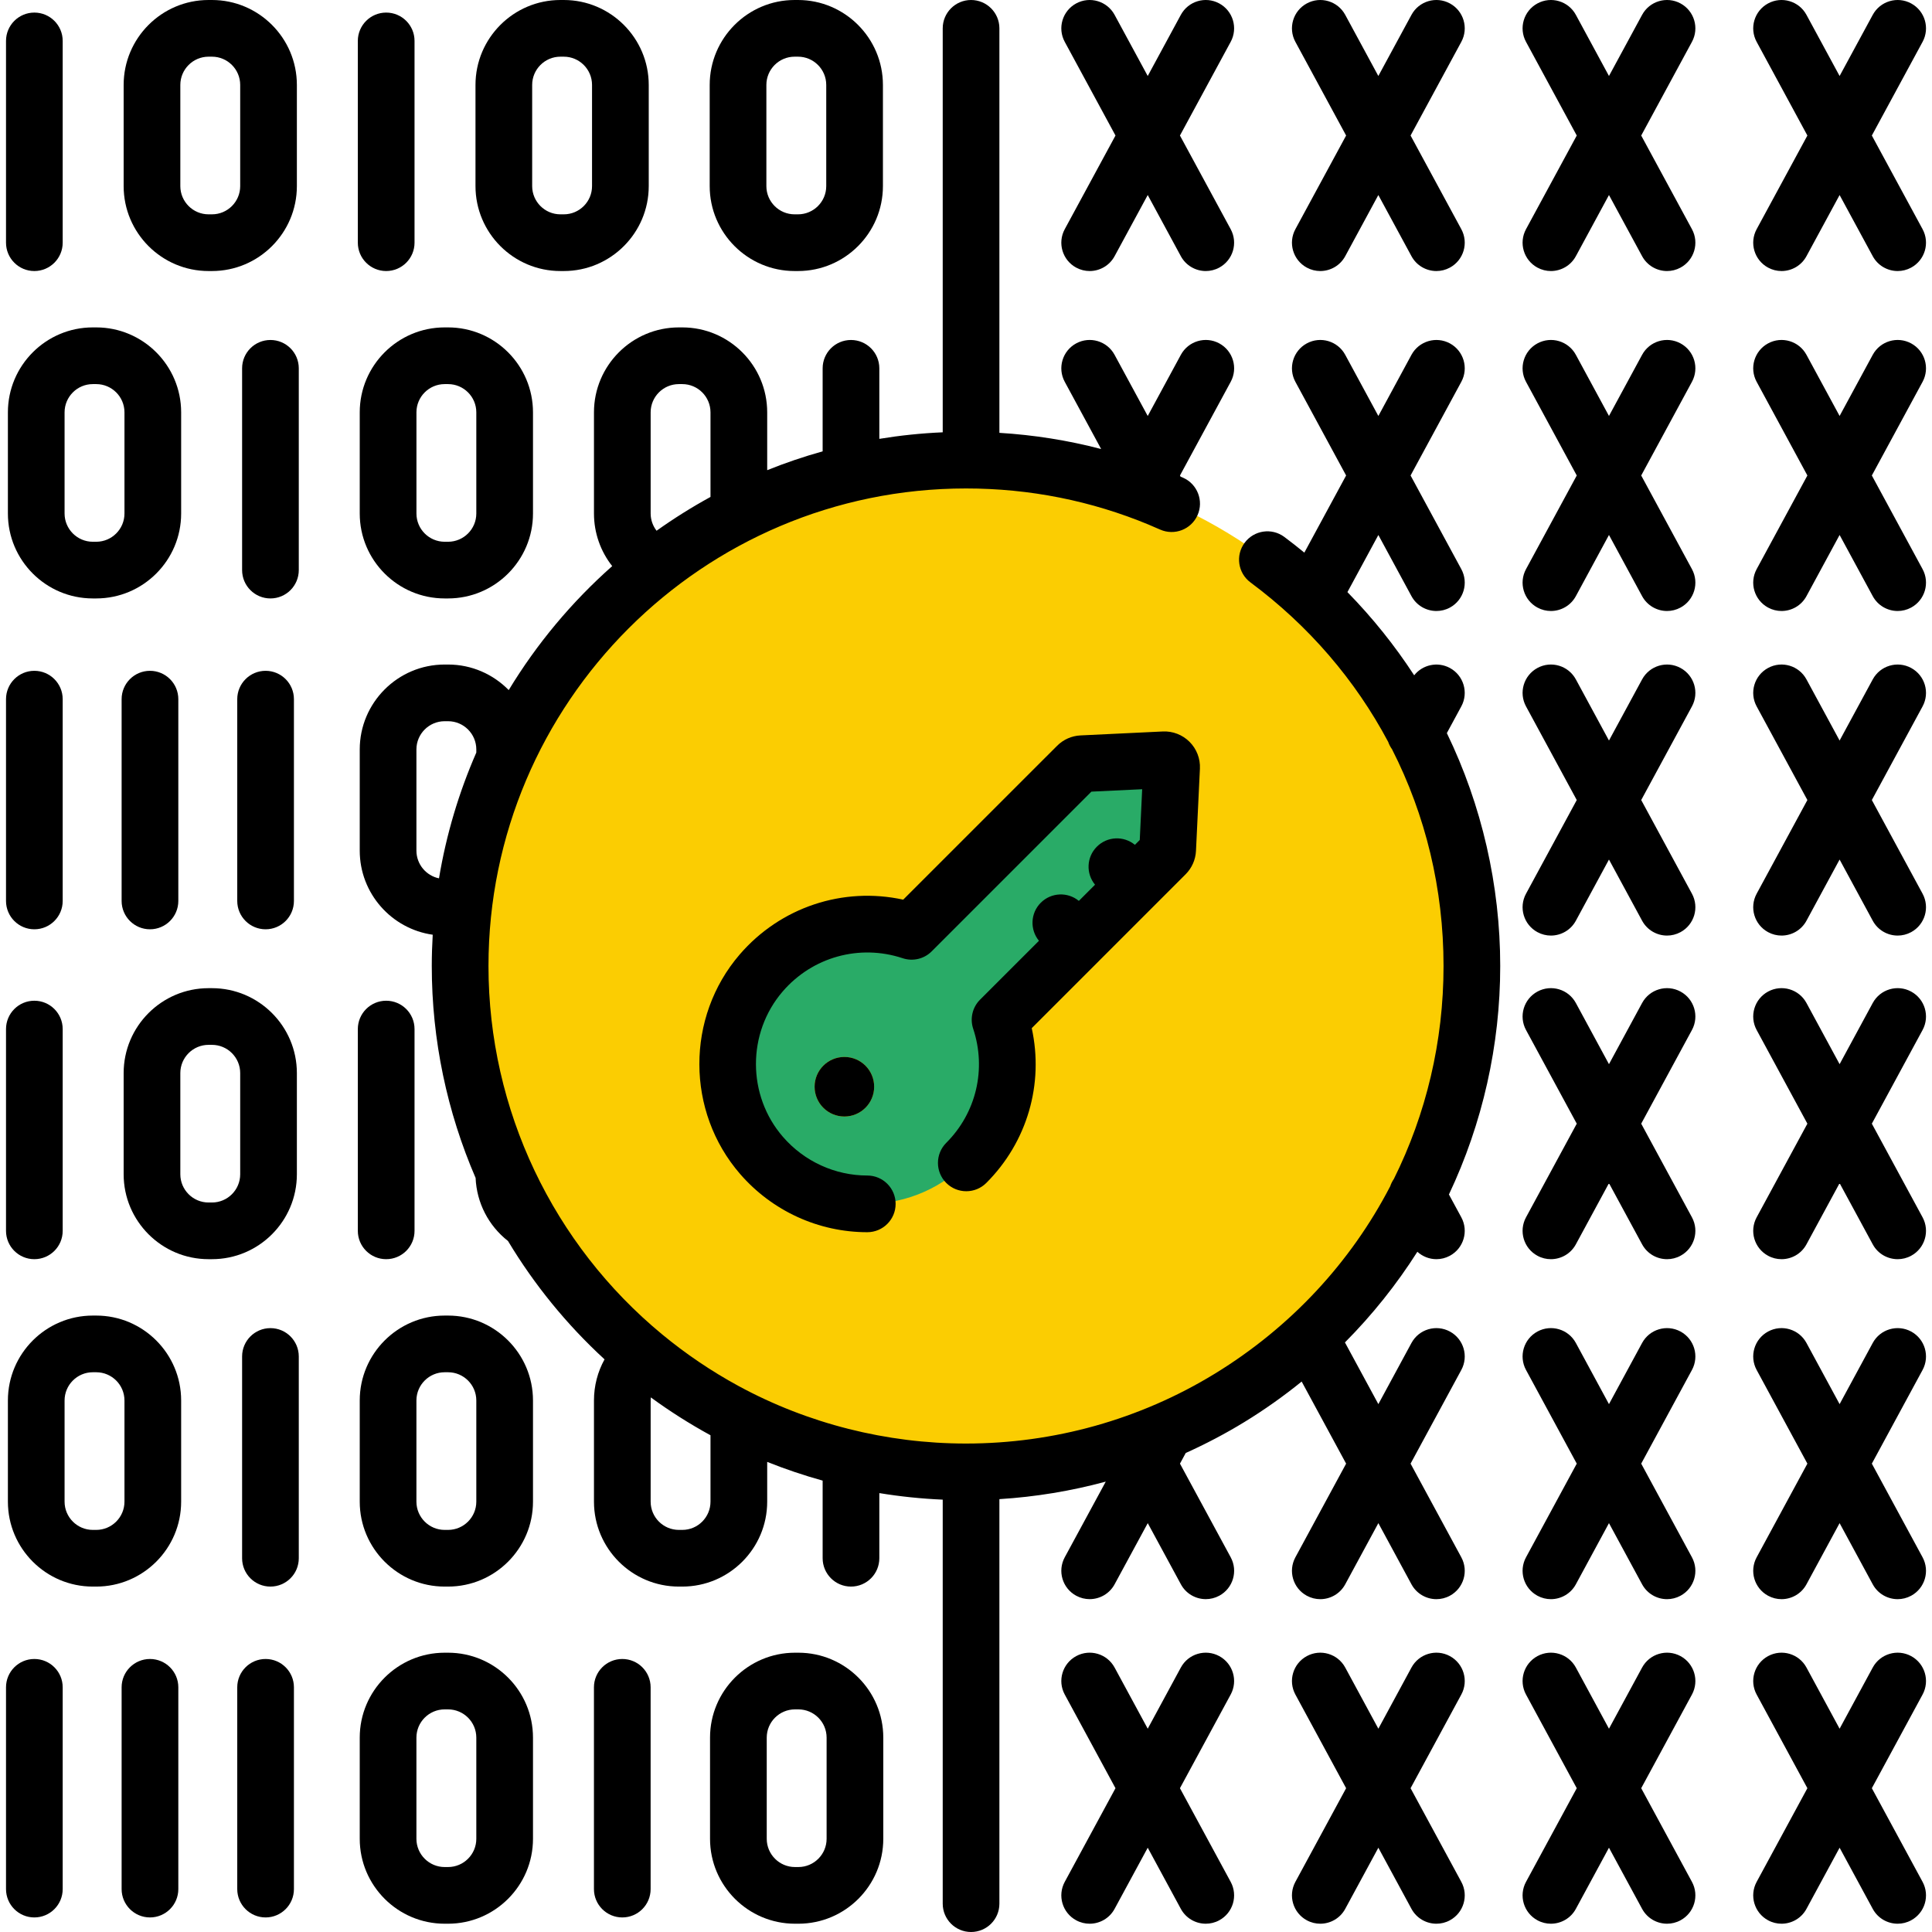 <svg width="80" height="80" viewBox="0 0 80 80" fill="none" xmlns="http://www.w3.org/2000/svg">
<g clip-path="url(#clip0_164_3621)">
<path d="M60.947 40C60.947 47.571 56.93 54.204 50.911 57.885C47.733 59.828 43.996 60.948 40 60.948C36.386 60.948 32.987 60.034 30.021 58.422C23.488 54.875 19.052 47.955 19.052 40C19.052 28.431 28.431 19.053 40 19.053C51.569 19.053 60.947 28.431 60.947 40Z" fill="#FBCD02"/>
<path d="M48.514 31.772L48.351 35.177C48.348 35.251 48.317 35.32 48.264 35.373L41.41 42.226C42.08 44.242 41.614 46.55 40.011 48.153C37.652 50.513 33.761 50.41 31.535 47.845C29.669 45.695 29.661 42.448 31.519 40.291C33.123 38.425 35.604 37.852 37.749 38.565L44.603 31.711C44.654 31.659 44.725 31.628 44.799 31.624L48.203 31.462C48.378 31.453 48.522 31.598 48.514 31.772Z" fill="#29AB67"/>
<path d="M34.964 46.232C35.645 46.232 36.197 45.68 36.197 44.999C36.197 44.318 35.645 43.766 34.964 43.766C34.283 43.766 33.731 44.318 33.731 44.999C33.731 45.68 34.283 46.232 34.964 46.232Z" fill="#FBCD02"/>
<path d="M1.422 11.223C2.07 11.223 2.596 10.697 2.596 10.049V1.694C2.596 1.046 2.07 0.521 1.422 0.521C0.774 0.521 0.249 1.046 0.249 1.694V10.049C0.249 10.697 0.774 11.223 1.422 11.223Z" fill="black"/>
<path d="M15.991 11.223C16.639 11.223 17.165 10.697 17.165 10.049V1.694C17.165 1.046 16.639 0.521 15.991 0.521C15.343 0.521 14.817 1.046 14.817 1.694V10.049C14.817 10.697 15.343 11.223 15.991 11.223Z" fill="black"/>
<path d="M8.636 11.223H8.777C10.716 11.223 12.293 9.645 12.293 7.706V3.517C12.293 1.578 10.716 0 8.777 0H8.636C6.697 0 5.12 1.578 5.12 3.517V7.706C5.12 9.645 6.697 11.223 8.636 11.223ZM7.467 3.517C7.467 2.872 7.992 2.347 8.636 2.347H8.777C9.422 2.347 9.946 2.872 9.946 3.517V7.706C9.946 8.351 9.422 8.875 8.777 8.875H8.636C7.992 8.875 7.467 8.351 7.467 7.706V3.517Z" fill="black"/>
<path d="M23.205 11.223H23.346C25.285 11.223 26.863 9.645 26.863 7.706V3.517C26.863 1.578 25.285 0 23.346 0H23.205C21.266 0 19.689 1.578 19.689 3.517V7.706C19.689 9.645 21.266 11.223 23.205 11.223ZM22.036 3.517C22.036 2.872 22.561 2.347 23.205 2.347H23.346C23.991 2.347 24.515 2.872 24.515 3.517V7.706C24.515 8.351 23.991 8.875 23.346 8.875H23.205C22.561 8.875 22.036 8.351 22.036 7.706V3.517Z" fill="black"/>
<path d="M32.903 11.223H33.044C34.983 11.223 36.56 9.645 36.56 7.706V3.517C36.56 1.578 34.983 0 33.044 0H32.903C30.964 0 29.387 1.578 29.387 3.517V7.706C29.387 9.645 30.964 11.223 32.903 11.223ZM31.734 3.517C31.734 2.872 32.258 2.347 32.903 2.347H33.044C33.688 2.347 34.213 2.872 34.213 3.517V7.706C34.213 8.351 33.688 8.875 33.044 8.875H32.903C32.258 8.875 31.734 8.351 31.734 7.706V3.517Z" fill="black"/>
<path d="M11.198 14.078C10.55 14.078 10.025 14.603 10.025 15.251V23.606C10.025 24.254 10.55 24.78 11.198 24.78C11.847 24.78 12.372 24.254 12.372 23.606V15.251C12.372 14.603 11.847 14.078 11.198 14.078Z" fill="black"/>
<path d="M1.422 38.48C2.07 38.48 2.596 37.954 2.596 37.306V28.951C2.596 28.303 2.07 27.777 1.422 27.777C0.774 27.777 0.249 28.303 0.249 28.951V37.306C0.249 37.954 0.774 38.48 1.422 38.48Z" fill="black"/>
<path d="M5.036 28.951V37.306C5.036 37.954 5.562 38.48 6.21 38.48C6.858 38.48 7.384 37.954 7.384 37.306V28.951C7.384 28.303 6.858 27.777 6.21 27.777C5.562 27.777 5.036 28.303 5.036 28.951Z" fill="black"/>
<path d="M10.998 38.48C11.646 38.48 12.171 37.954 12.171 37.306V28.951C12.171 28.303 11.646 27.777 10.998 27.777C10.35 27.777 9.824 28.303 9.824 28.951V37.306C9.824 37.954 10.35 38.48 10.998 38.48Z" fill="black"/>
<path d="M0.327 17.074V21.264C0.327 23.203 1.904 24.78 3.843 24.78H3.985C5.923 24.78 7.501 23.203 7.501 21.264V17.074C7.501 15.135 5.923 13.557 3.985 13.557H3.843C1.904 13.557 0.327 15.135 0.327 17.074ZM2.674 17.074C2.674 16.429 3.199 15.905 3.843 15.905H3.985C4.629 15.905 5.154 16.429 5.154 17.074V21.264C5.154 21.908 4.629 22.433 3.985 22.433H3.843C3.199 22.433 2.674 21.908 2.674 21.264V17.074Z" fill="black"/>
<path d="M14.896 17.074V21.264C14.896 23.203 16.474 24.78 18.413 24.78H18.553C20.492 24.78 22.07 23.203 22.07 21.264V17.074C22.07 15.135 20.492 13.557 18.553 13.557H18.413C16.474 13.557 14.896 15.135 14.896 17.074ZM17.244 17.074C17.244 16.429 17.768 15.905 18.413 15.905H18.553C19.198 15.905 19.723 16.429 19.723 17.074V21.264C19.723 21.908 19.198 22.433 18.553 22.433H18.413C17.768 22.433 17.244 21.908 17.244 21.264V17.074Z" fill="black"/>
<path d="M1.422 52.14C2.07 52.14 2.596 51.615 2.596 50.967V42.612C2.596 41.963 2.07 41.438 1.422 41.438C0.774 41.438 0.249 41.963 0.249 42.612V50.967C0.249 51.615 0.774 52.14 1.422 52.14Z" fill="black"/>
<path d="M15.991 52.14C16.639 52.14 17.165 51.615 17.165 50.967V42.612C17.165 41.963 16.639 41.438 15.991 41.438C15.343 41.438 14.817 41.963 14.817 42.612V50.967C14.817 51.615 15.343 52.14 15.991 52.14Z" fill="black"/>
<path d="M12.293 48.624V44.434C12.293 42.495 10.716 40.918 8.777 40.918H8.636C6.697 40.918 5.12 42.495 5.12 44.434V48.624C5.12 50.563 6.697 52.14 8.636 52.14H8.777C10.716 52.14 12.293 50.563 12.293 48.624ZM9.946 48.624C9.946 49.268 9.422 49.793 8.777 49.793H8.636C7.992 49.793 7.467 49.268 7.467 48.624V44.434C7.467 43.789 7.992 43.265 8.636 43.265H8.777C9.422 43.265 9.946 43.789 9.946 44.434V48.624Z" fill="black"/>
<path d="M11.198 54.995C10.55 54.995 10.025 55.52 10.025 56.169V64.523C10.025 65.172 10.55 65.697 11.198 65.697C11.847 65.697 12.372 65.172 12.372 64.523V56.169C12.372 55.52 11.847 54.995 11.198 54.995Z" fill="black"/>
<path d="M1.422 68.695C0.774 68.695 0.249 69.22 0.249 69.868V78.223C0.249 78.871 0.774 79.397 1.422 79.397C2.07 79.397 2.596 78.871 2.596 78.223V69.868C2.596 69.22 2.07 68.695 1.422 68.695Z" fill="black"/>
<path d="M6.21 68.695C5.562 68.695 5.036 69.22 5.036 69.868V78.223C5.036 78.871 5.562 79.397 6.21 79.397C6.858 79.397 7.384 78.871 7.384 78.223V69.868C7.384 69.22 6.858 68.695 6.21 68.695Z" fill="black"/>
<path d="M10.998 68.695C10.35 68.695 9.824 69.22 9.824 69.868V78.223C9.824 78.871 10.35 79.397 10.998 79.397C11.646 79.397 12.171 78.871 12.171 78.223V69.868C12.171 69.22 11.646 68.695 10.998 68.695Z" fill="black"/>
<path d="M25.768 68.695C25.119 68.695 24.594 69.22 24.594 69.868V78.223C24.594 78.871 25.119 79.397 25.768 79.397C26.416 79.397 26.941 78.871 26.941 78.223V69.868C26.941 69.22 26.416 68.695 25.768 68.695Z" fill="black"/>
<path d="M3.985 54.475H3.843C1.904 54.475 0.327 56.052 0.327 57.991V62.181C0.327 64.12 1.904 65.697 3.843 65.697H3.985C5.923 65.697 7.501 64.12 7.501 62.181V57.991C7.501 56.052 5.923 54.475 3.985 54.475ZM5.154 62.181C5.154 62.825 4.629 63.35 3.984 63.35H3.843C3.199 63.35 2.674 62.825 2.674 62.181V57.991C2.674 57.346 3.199 56.822 3.843 56.822H3.984C4.629 56.822 5.154 57.346 5.154 57.991V62.181Z" fill="black"/>
<path d="M18.553 68.435H18.413C16.474 68.435 14.896 70.012 14.896 71.951V76.141C14.896 78.08 16.474 79.657 18.413 79.657H18.553C20.492 79.657 22.07 78.08 22.07 76.141V71.951C22.07 70.012 20.492 68.435 18.553 68.435ZM19.723 76.141C19.723 76.785 19.198 77.31 18.553 77.31H18.412C17.768 77.31 17.243 76.785 17.243 76.141V71.951C17.243 71.306 17.768 70.782 18.412 70.782H18.553C19.198 70.782 19.723 71.306 19.723 71.951V76.141Z" fill="black"/>
<path d="M33.059 68.435H32.918C30.979 68.435 29.401 70.012 29.401 71.951V76.141C29.401 78.08 30.979 79.657 32.918 79.657H33.059C34.998 79.657 36.575 78.08 36.575 76.141V71.951C36.575 70.012 34.998 68.435 33.059 68.435ZM34.228 76.141C34.228 76.785 33.703 77.31 33.059 77.31H32.918C32.273 77.31 31.749 76.785 31.749 76.141V71.951C31.749 71.306 32.273 70.782 32.918 70.782H33.059C33.703 70.782 34.228 71.306 34.228 71.951V76.141Z" fill="black"/>
<path d="M18.553 54.475H18.413C16.474 54.475 14.896 56.052 14.896 57.991V62.181C14.896 64.12 16.474 65.697 18.413 65.697H18.553C20.492 65.697 22.07 64.12 22.07 62.181V57.991C22.07 56.052 20.492 54.475 18.553 54.475ZM19.723 62.181C19.723 62.825 19.198 63.35 18.553 63.35H18.412C17.768 63.35 17.243 62.825 17.243 62.181V57.991C17.243 57.346 17.768 56.822 18.412 56.822H18.553C19.198 56.822 19.723 57.346 19.723 57.991V62.181Z" fill="black"/>
<path d="M44.562 11.081C44.74 11.177 44.931 11.223 45.12 11.223C45.537 11.223 45.94 11 46.153 10.608L47.525 8.076L48.896 10.608C49.109 11 49.513 11.223 49.929 11.223C50.118 11.223 50.31 11.177 50.487 11.081C51.057 10.772 51.269 10.06 50.96 9.49L48.859 5.612L50.96 1.733C51.269 1.163 51.057 0.451 50.487 0.142C49.917 -0.167 49.205 0.045 48.896 0.615L47.525 3.147L46.153 0.615C45.844 0.045 45.132 -0.167 44.562 0.142C43.992 0.451 43.78 1.163 44.089 1.733L46.19 5.612L44.089 9.49C43.78 10.06 43.992 10.772 44.562 11.081Z" fill="black"/>
<path d="M54.112 11.081C54.289 11.177 54.481 11.223 54.669 11.223C55.086 11.223 55.49 11 55.703 10.608L57.074 8.076L58.446 10.608C58.658 11 59.062 11.223 59.479 11.223C59.668 11.223 59.859 11.177 60.037 11.081C60.607 10.772 60.819 10.06 60.51 9.49L58.409 5.612L60.51 1.733C60.819 1.163 60.607 0.451 60.037 0.142C59.467 -0.167 58.755 0.045 58.446 0.615L57.074 3.147L55.703 0.615C55.394 0.045 54.682 -0.167 54.112 0.142C53.542 0.451 53.33 1.163 53.639 1.733L55.74 5.612L53.639 9.49C53.33 10.06 53.542 10.772 54.112 11.081Z" fill="black"/>
<path d="M69.587 0.142C69.017 -0.167 68.305 0.045 67.996 0.615L66.624 3.147L65.253 0.615C64.944 0.045 64.232 -0.167 63.662 0.142C63.092 0.451 62.88 1.163 63.189 1.733L65.29 5.612L63.189 9.49C62.88 10.06 63.092 10.772 63.662 11.081C63.839 11.177 64.031 11.223 64.219 11.223C64.636 11.223 65.04 11 65.253 10.608L66.624 8.076L67.996 10.608C68.209 11 68.612 11.223 69.029 11.223C69.218 11.223 69.409 11.177 69.587 11.081C70.157 10.772 70.369 10.06 70.06 9.49L67.959 5.612L70.06 1.733C70.369 1.163 70.157 0.451 69.587 0.142Z" fill="black"/>
<path d="M77.509 5.612L79.61 1.733C79.919 1.163 79.707 0.451 79.137 0.142C78.567 -0.167 77.855 0.045 77.546 0.615L76.174 3.147L74.802 0.615C74.494 0.045 73.781 -0.167 73.212 0.142C72.642 0.451 72.43 1.163 72.739 1.733L74.84 5.612L72.739 9.49C72.43 10.06 72.642 10.772 73.212 11.081C73.389 11.177 73.581 11.223 73.769 11.223C74.186 11.223 74.59 11 74.802 10.608L76.174 8.076L77.546 10.608C77.758 11 78.162 11.223 78.579 11.223C78.768 11.223 78.959 11.177 79.137 11.081C79.707 10.772 79.918 10.06 79.61 9.49L77.509 5.612Z" fill="black"/>
<path d="M69.587 14.219C69.017 13.91 68.305 14.122 67.996 14.692L66.624 17.224L65.253 14.692C64.944 14.122 64.232 13.91 63.662 14.219C63.092 14.528 62.88 15.24 63.189 15.81L65.29 19.689L63.189 23.567C62.88 24.137 63.092 24.849 63.662 25.158C63.839 25.254 64.031 25.3 64.219 25.3C64.636 25.3 65.04 25.077 65.253 24.685L66.624 22.152L67.996 24.685C68.209 25.077 68.612 25.3 69.029 25.3C69.218 25.3 69.409 25.254 69.587 25.158C70.157 24.849 70.369 24.137 70.06 23.567L67.959 19.689L70.06 15.81C70.369 15.24 70.157 14.528 69.587 14.219Z" fill="black"/>
<path d="M79.137 14.219C78.567 13.91 77.855 14.122 77.546 14.692L76.174 17.224L74.802 14.692C74.494 14.122 73.781 13.91 73.212 14.219C72.642 14.528 72.43 15.24 72.739 15.81L74.84 19.689L72.739 23.567C72.43 24.137 72.642 24.849 73.212 25.158C73.389 25.254 73.581 25.3 73.769 25.3C74.186 25.3 74.59 25.077 74.802 24.685L76.174 22.152L77.546 24.685C77.758 25.077 78.162 25.3 78.579 25.3C78.768 25.3 78.959 25.254 79.137 25.158C79.707 24.849 79.918 24.137 79.61 23.567L77.509 19.689L79.61 15.81C79.918 15.24 79.707 14.528 79.137 14.219Z" fill="black"/>
<path d="M69.587 27.659C69.017 27.35 68.305 27.562 67.996 28.132L66.624 30.664L65.253 28.132C64.944 27.562 64.232 27.349 63.662 27.659C63.092 27.968 62.88 28.68 63.189 29.25L65.29 33.128L63.189 37.007C62.88 37.577 63.092 38.289 63.662 38.598C63.839 38.694 64.031 38.74 64.219 38.74C64.636 38.74 65.04 38.517 65.253 38.125L66.624 35.592L67.996 38.125C68.209 38.517 68.612 38.74 69.029 38.74C69.218 38.74 69.409 38.694 69.587 38.598C70.157 38.289 70.369 37.577 70.06 37.007L67.959 33.128L70.06 29.25C70.369 28.68 70.157 27.968 69.587 27.659Z" fill="black"/>
<path d="M79.137 27.659C78.567 27.35 77.855 27.562 77.546 28.132L76.174 30.664L74.802 28.132C74.494 27.562 73.781 27.349 73.212 27.659C72.642 27.968 72.43 28.68 72.739 29.25L74.84 33.128L72.739 37.007C72.43 37.577 72.642 38.289 73.212 38.598C73.389 38.694 73.581 38.74 73.769 38.74C74.186 38.74 74.59 38.517 74.802 38.125L76.174 35.592L77.546 38.125C77.758 38.517 78.162 38.74 78.579 38.74C78.768 38.74 78.959 38.694 79.137 38.598C79.707 38.289 79.918 37.577 79.61 37.007L77.509 33.128L79.61 29.25C79.918 28.68 79.707 27.968 79.137 27.659Z" fill="black"/>
<path d="M69.587 41.059C69.017 40.75 68.305 40.962 67.996 41.532L66.624 44.065L65.253 41.532C64.944 40.962 64.232 40.75 63.662 41.059C63.092 41.368 62.88 42.08 63.189 42.65L65.29 46.529L63.189 50.407C62.88 50.977 63.092 51.69 63.662 51.998C63.839 52.095 64.031 52.14 64.219 52.14C64.636 52.14 65.04 51.918 65.253 51.525L66.624 48.993L67.996 51.525C68.209 51.918 68.612 52.14 69.029 52.14C69.218 52.14 69.409 52.095 69.587 51.998C70.157 51.69 70.369 50.977 70.06 50.407L67.959 46.529L70.06 42.65C70.369 42.08 70.157 41.368 69.587 41.059Z" fill="black"/>
<path d="M79.137 41.059C78.567 40.75 77.855 40.962 77.546 41.532L76.174 44.065L74.802 41.532C74.494 40.962 73.781 40.75 73.212 41.059C72.642 41.368 72.43 42.08 72.739 42.65L74.84 46.529L72.739 50.407C72.43 50.977 72.642 51.69 73.212 51.998C73.389 52.095 73.581 52.14 73.769 52.14C74.186 52.14 74.59 51.918 74.802 51.525L76.174 48.993L77.546 51.525C77.758 51.918 78.162 52.14 78.579 52.14C78.768 52.14 78.959 52.095 79.137 51.998C79.707 51.69 79.918 50.977 79.61 50.407L77.509 46.529L79.61 42.65C79.918 42.08 79.707 41.368 79.137 41.059Z" fill="black"/>
<path d="M69.587 55.136C69.017 54.828 68.305 55.039 67.996 55.609L66.624 58.142L65.253 55.609C64.944 55.039 64.232 54.827 63.662 55.136C63.092 55.445 62.88 56.157 63.189 56.727L65.29 60.606L63.189 64.485C62.88 65.055 63.092 65.767 63.662 66.076C63.839 66.172 64.031 66.218 64.219 66.218C64.636 66.218 65.04 65.995 65.253 65.603L66.624 63.07L67.996 65.603C68.209 65.995 68.612 66.218 69.029 66.218C69.218 66.218 69.409 66.172 69.587 66.076C70.157 65.767 70.369 65.055 70.06 64.485L67.959 60.606L70.06 56.727C70.369 56.157 70.157 55.445 69.587 55.136Z" fill="black"/>
<path d="M79.137 55.136C78.567 54.828 77.855 55.039 77.546 55.609L76.174 58.142L74.802 55.609C74.494 55.039 73.781 54.827 73.212 55.136C72.642 55.445 72.43 56.157 72.739 56.727L74.84 60.606L72.739 64.485C72.43 65.055 72.642 65.767 73.212 66.076C73.389 66.172 73.581 66.218 73.769 66.218C74.186 66.218 74.59 65.995 74.802 65.603L76.174 63.07L77.546 65.603C77.758 65.995 78.162 66.218 78.579 66.218C78.768 66.218 78.959 66.172 79.137 66.076C79.707 65.767 79.918 65.055 79.61 64.485L77.509 60.606L79.61 56.727C79.918 56.157 79.707 55.445 79.137 55.136Z" fill="black"/>
<path d="M50.487 68.576C49.917 68.267 49.205 68.479 48.896 69.049L47.525 71.582L46.153 69.049C45.844 68.479 45.132 68.267 44.562 68.576C43.992 68.885 43.78 69.597 44.089 70.167L46.19 74.046L44.089 77.924C43.78 78.494 43.992 79.207 44.562 79.515C44.74 79.612 44.931 79.657 45.12 79.657C45.537 79.657 45.94 79.434 46.153 79.042L47.525 76.51L48.896 79.042C49.109 79.434 49.512 79.657 49.929 79.657C50.118 79.657 50.31 79.612 50.487 79.515C51.057 79.207 51.269 78.494 50.96 77.924L48.859 74.046L50.96 70.167C51.269 69.597 51.057 68.885 50.487 68.576Z" fill="black"/>
<path d="M60.037 68.576C59.467 68.267 58.755 68.479 58.446 69.049L57.075 71.582L55.703 69.049C55.394 68.479 54.682 68.267 54.112 68.576C53.542 68.885 53.33 69.597 53.639 70.167L55.74 74.046L53.639 77.924C53.33 78.494 53.542 79.207 54.112 79.515C54.29 79.612 54.481 79.657 54.67 79.657C55.087 79.657 55.49 79.434 55.703 79.042L57.075 76.51L58.446 79.042C58.659 79.434 59.062 79.657 59.479 79.657C59.668 79.657 59.86 79.612 60.037 79.515C60.607 79.207 60.819 78.494 60.51 77.924L58.409 74.046L60.51 70.167C60.819 69.597 60.607 68.885 60.037 68.576Z" fill="black"/>
<path d="M69.587 68.576C69.017 68.267 68.305 68.479 67.996 69.049L66.624 71.582L65.253 69.049C64.944 68.479 64.232 68.267 63.662 68.576C63.092 68.885 62.88 69.597 63.189 70.167L65.29 74.046L63.189 77.924C62.88 78.494 63.092 79.207 63.662 79.515C63.839 79.612 64.031 79.657 64.219 79.657C64.636 79.657 65.04 79.434 65.253 79.042L66.624 76.51L67.996 79.042C68.209 79.434 68.612 79.657 69.029 79.657C69.218 79.657 69.409 79.612 69.587 79.515C70.157 79.207 70.369 78.494 70.06 77.924L67.959 74.046L70.06 70.167C70.369 69.597 70.157 68.885 69.587 68.576Z" fill="black"/>
<path d="M79.137 68.576C78.567 68.267 77.855 68.479 77.546 69.049L76.174 71.582L74.802 69.049C74.494 68.479 73.781 68.267 73.212 68.576C72.642 68.885 72.43 69.597 72.739 70.167L74.84 74.046L72.739 77.924C72.43 78.494 72.642 79.207 73.212 79.515C73.389 79.612 73.581 79.657 73.769 79.657C74.186 79.657 74.59 79.434 74.802 79.042L76.174 76.51L77.546 79.042C77.758 79.434 78.162 79.657 78.579 79.657C78.768 79.657 78.959 79.612 79.137 79.515C79.707 79.207 79.918 78.494 79.61 77.924L77.509 74.046L79.61 70.167C79.918 69.597 79.707 68.885 79.137 68.576Z" fill="black"/>
<path d="M59.911 30.356L60.51 29.249C60.818 28.679 60.606 27.967 60.036 27.659C59.527 27.384 58.905 27.524 58.558 27.963C57.754 26.728 56.826 25.572 55.794 24.518L57.075 22.153L58.446 24.685C58.659 25.078 59.063 25.3 59.48 25.3C59.668 25.3 59.86 25.255 60.037 25.159C60.607 24.85 60.819 24.138 60.51 23.567L58.409 19.689L60.51 15.81C60.819 15.24 60.607 14.528 60.037 14.219C59.467 13.911 58.755 14.123 58.446 14.692L57.075 17.225L55.703 14.692C55.394 14.122 54.682 13.91 54.112 14.219C53.542 14.528 53.33 15.24 53.639 15.81L55.74 19.689L54.01 22.883C53.738 22.66 53.462 22.442 53.18 22.232C52.66 21.846 51.924 21.954 51.538 22.475C51.151 22.995 51.26 23.73 51.78 24.117C54.199 25.914 56.126 28.169 57.482 30.72C57.519 30.828 57.573 30.93 57.64 31.023C59.03 33.753 59.774 36.809 59.774 40C59.774 43.132 59.051 46.134 57.716 48.82C57.651 48.913 57.6 49.015 57.565 49.122C55.935 52.263 53.456 54.953 50.299 56.884C47.207 58.775 43.646 59.774 40 59.774C36.708 59.774 33.451 58.95 30.581 57.391C29.447 56.775 28.39 56.056 27.416 55.252C27.416 55.252 27.416 55.252 27.416 55.252C22.911 51.533 20.227 45.969 20.227 40C20.227 29.097 29.097 20.226 40 20.226C42.633 20.226 45.182 20.733 47.586 21.733C47.591 21.736 47.597 21.738 47.602 21.741C47.748 21.801 47.893 21.863 48.037 21.928C48.63 22.191 49.323 21.925 49.587 21.333C49.851 20.741 49.584 20.047 48.993 19.783C48.957 19.767 48.921 19.753 48.886 19.738L48.86 19.689L50.961 15.81C51.27 15.24 51.058 14.528 50.488 14.219C49.918 13.91 49.206 14.122 48.897 14.692L47.525 17.225L46.152 14.692C45.844 14.121 45.131 13.91 44.562 14.219C43.992 14.528 43.78 15.24 44.089 15.81L45.596 18.593C44.222 18.234 42.815 18.01 41.383 17.923V1.174C41.383 0.526 40.857 0 40.209 0C39.561 0 39.036 0.526 39.036 1.174V17.901C38.146 17.939 37.27 18.031 36.411 18.172V15.251C36.411 14.603 35.886 14.078 35.237 14.078C34.589 14.078 34.064 14.603 34.064 15.251V18.689C33.28 18.908 32.514 19.168 31.768 19.469V17.074C31.768 15.135 30.191 13.557 28.252 13.557H28.111C26.172 13.557 24.595 15.135 24.595 17.074V21.263C24.595 22.072 24.871 22.834 25.35 23.441C23.677 24.923 22.229 26.653 21.065 28.575C20.426 27.923 19.537 27.517 18.555 27.517H18.412C16.474 27.517 14.896 29.095 14.896 31.034V35.223C14.896 36.995 16.213 38.464 17.918 38.705C17.893 39.134 17.879 39.565 17.879 40C17.879 43.074 18.516 46.051 19.694 48.776C19.738 49.806 20.228 50.755 21.035 51.387C22.12 53.194 23.464 54.846 25.033 56.288C24.748 56.801 24.595 57.384 24.595 57.991V62.181C24.595 64.12 26.172 65.697 28.111 65.697H28.252C30.191 65.697 31.768 64.12 31.768 62.181V60.534C32.519 60.834 33.285 61.093 34.064 61.309V64.523C34.064 65.171 34.59 65.697 35.238 65.697C35.886 65.697 36.411 65.171 36.411 64.523V61.826C37.278 61.968 38.155 62.059 39.036 62.097V78.826C39.036 79.475 39.561 80 40.209 80C40.858 80 41.383 79.475 41.383 78.826V62.076C42.878 61.983 44.353 61.739 45.787 61.351L44.089 64.484C43.78 65.054 43.992 65.766 44.562 66.075C44.739 66.171 44.931 66.217 45.12 66.217C45.536 66.217 45.94 65.995 46.153 65.603L47.526 63.07L48.898 65.602C49.11 65.995 49.514 66.217 49.931 66.217C50.119 66.217 50.311 66.171 50.489 66.075C51.058 65.766 51.27 65.054 50.961 64.484L48.86 60.606L49.099 60.165C49.931 59.789 50.741 59.365 51.524 58.886C52.353 58.379 53.146 57.817 53.899 57.207L55.74 60.606L53.639 64.485C53.33 65.055 53.542 65.767 54.112 66.076C54.29 66.172 54.481 66.218 54.67 66.218C55.087 66.218 55.49 65.995 55.703 65.603L57.075 63.07L58.446 65.603C58.659 65.995 59.063 66.218 59.48 66.218C59.668 66.218 59.86 66.172 60.037 66.076C60.607 65.767 60.819 65.055 60.51 64.485L58.409 60.606L60.51 56.727C60.819 56.157 60.607 55.445 60.037 55.136C59.467 54.828 58.755 55.039 58.446 55.609L57.075 58.142L55.703 55.609C55.699 55.602 55.694 55.595 55.69 55.588C56.821 54.45 57.828 53.19 58.69 51.833C58.907 52.03 59.189 52.14 59.479 52.14C59.668 52.14 59.859 52.094 60.037 51.998C60.607 51.689 60.818 50.977 60.51 50.407L59.997 49.461C61.389 46.518 62.121 43.281 62.121 40C62.121 36.663 61.358 33.34 59.911 30.356ZM26.942 21.263V17.074C26.942 16.429 27.466 15.905 28.111 15.905H28.252C28.896 15.905 29.42 16.429 29.42 17.074V20.577C28.647 21 27.901 21.468 27.187 21.977C27.033 21.776 26.942 21.528 26.942 21.263ZM17.243 35.222V31.033C17.243 30.389 17.767 29.864 18.412 29.864H18.554C19.199 29.864 19.723 30.389 19.723 31.033V31.162C19.005 32.804 18.48 34.55 18.178 36.37C17.645 36.261 17.243 35.788 17.243 35.222ZM28.252 63.35H28.111C27.466 63.35 26.942 62.826 26.942 62.181V57.991C26.942 57.948 26.944 57.905 26.949 57.863C27.731 58.435 28.556 58.959 29.42 59.431V62.181C29.42 62.826 28.896 63.35 28.252 63.35Z" fill="black"/>
<path d="M34.964 46.232C35.645 46.232 36.197 45.68 36.197 44.999C36.197 44.318 35.645 43.766 34.964 43.766C34.283 43.766 33.731 44.318 33.731 44.999C33.731 45.68 34.283 46.232 34.964 46.232Z" fill="black"/>
<path d="M45.507 39.79C45.507 39.789 45.508 39.789 45.508 39.788L49.094 36.202C49.353 35.943 49.505 35.599 49.523 35.233L49.686 31.828C49.706 31.415 49.55 31.011 49.257 30.718C48.965 30.425 48.559 30.268 48.147 30.289L44.742 30.452C44.376 30.469 44.032 30.622 43.773 30.881L37.4 37.253C34.913 36.709 32.32 37.56 30.628 39.525C28.395 42.121 28.404 46.028 30.648 48.614C31.976 50.144 33.894 51.022 35.911 51.023C35.911 51.023 35.912 51.023 35.912 51.023C36.56 51.023 37.085 50.498 37.086 49.85C37.086 49.202 36.561 48.676 35.913 48.676C34.575 48.675 33.303 48.092 32.421 47.076C30.934 45.363 30.929 42.775 32.408 41.056C33.64 39.625 35.591 39.084 37.378 39.678C37.8 39.818 38.264 39.708 38.578 39.395L45.193 32.78L47.295 32.68L47.195 34.782L46.994 34.983C46.533 34.602 45.85 34.627 45.419 35.059C44.987 35.49 44.962 36.173 45.343 36.634L44.673 37.304C44.212 36.924 43.529 36.949 43.097 37.38C42.666 37.811 42.641 38.494 43.021 38.956L40.58 41.396C40.266 41.711 40.157 42.175 40.297 42.597C40.853 44.269 40.425 46.08 39.182 47.323C38.724 47.782 38.724 48.525 39.182 48.983C39.64 49.441 40.383 49.441 40.841 48.983C42.54 47.284 43.229 44.884 42.722 42.574L45.506 39.791C45.506 39.79 45.507 39.79 45.507 39.79Z" fill="black"/>
</g>
<defs>
<clipPath id="clip0_164_3621">
<rect width="80" height="80" fill="white"/>
</clipPath>
</defs>
</svg>
